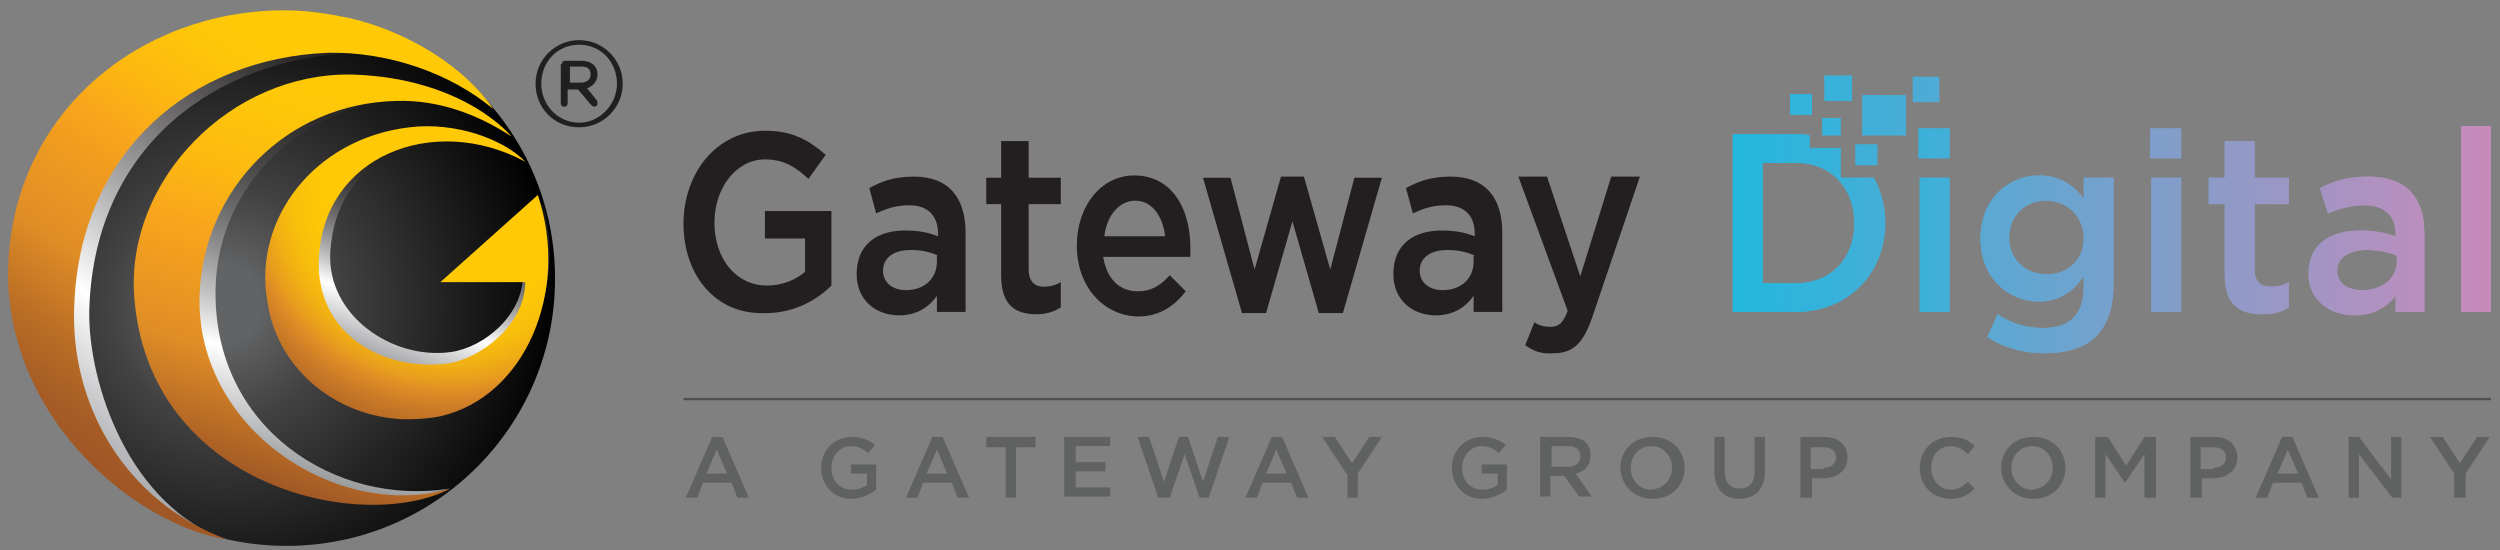 <svg width="218" height="48" viewBox="0 0 218 48" fill="none" xmlns="http://www.w3.org/2000/svg">
<rect x="0" y="0" width="218" height="48" fill="#808080" stroke="none"/>
<path d="M46.7 7.3C46.7 5.2 48.4 3.5 50.5 3.5C52.6 3.5 54.3 5.2 54.3 7.3C54.3 9.4 52.6 11.1 50.5 11.1C48.3 11.1 46.7 9.4 46.7 7.3ZM53.8 7.3C53.8 5.4 52.4 3.9 50.5 3.9C48.6 3.9 47.2 5.4 47.2 7.3C47.2 9.1 48.6 10.7 50.5 10.7C52.3 10.7 53.8 9.1 53.8 7.3ZM49 5.6C49 5.4 49.1 5.3 49.3 5.3H50.7C51.5 5.3 52.1 5.7 52.1 6.5C52.1 7.1 51.7 7.5 51.2 7.7L52 8.7C52.1 8.8 52.1 8.9 52.1 9C52.1 9.2 52 9.3 51.8 9.3C51.7 9.3 51.6 9.2 51.5 9.1L50.4 7.8H49.5V9C49.5 9.2 49.4 9.3 49.2 9.3C49 9.3 48.9 9.2 48.9 9V5.6H49ZM50.7 7.2C51.2 7.2 51.5 6.9 51.5 6.5C51.5 6 51.2 5.8 50.7 5.8H49.7V7.2H50.7Z" fill="#221F1F"/>
<path d="M48.4 24.3C48.4 37.2 37.9 47.6 25 47.6C12 47.6 1.6 37.2 1.6 24.3C1.6 11.4 12 1 25 1C37.9 1 48.4 11.4 48.4 24.3Z" fill="url(#paint0_radial_2_199)"/>
<mask id="mask0_2_199" style="mask-type:luminance" maskUnits="userSpaceOnUse" x="1" y="1" width="48" height="47">
<path d="M48.4 24.3C48.4 37.2 37.9 47.6 25 47.6C12 47.6 1.6 37.2 1.6 24.3C1.6 11.4 12 1 25 1C37.9 1 48.4 11.4 48.4 24.3Z" fill="white"/>
</mask>
<g mask="url(#mask0_2_199)">
<path d="M25 1C24.8 1 24.7 1 24.5 1C12.7 2.3 2.7 11.1 2.6 24.4C2.6 36.9 10.8 43.9 18 46.6C18.4 46.7 18.8 46.8 19.2 46.9C10.7 43.4 7.5 32.5 7.8 26.6C8.4 12.7 18.8 5 31.2 4.6C33.8 4.5 36.4 4.8 38.8 5.5C34.9 2.7 30.1 1 25 1Z" fill="url(#paint1_linear_2_199)"/>
</g>
<mask id="mask1_2_199" style="mask-type:luminance" maskUnits="userSpaceOnUse" x="1" y="1" width="48" height="47">
<path d="M48.4 24.3C48.4 37.2 37.9 47.6 25 47.6C12 47.6 1.6 37.2 1.6 24.3C1.6 11.4 12 1 25 1C37.9 1 48.4 11.4 48.4 24.3Z" fill="white"/>
</mask>
<g mask="url(#mask1_2_199)">
<path d="M18.8 25.1C19 16.1 26.4 8.9 36.4 8.4C40.2 8.2 13 5.1 13.1 24.2C13.1 42.1 30.7 45.6 39.2 42.6C29.4 44.2 18.5 37.4 18.8 25.1Z" fill="url(#paint2_linear_2_199)"/>
</g>
<mask id="mask2_2_199" style="mask-type:luminance" maskUnits="userSpaceOnUse" x="1" y="1" width="48" height="47">
<path d="M48.4 24.3C48.4 37.2 37.9 47.6 25 47.6C12 47.6 1.6 37.2 1.6 24.3C1.6 11.4 12 1 25 1C37.9 1 48.4 11.4 48.4 24.3Z" fill="white"/>
</mask>
<g mask="url(#mask2_2_199)">
<path d="M47.4 17.8L39.6 24H45.6C45.6 27.5 42.2 30.3 39.3 30.7C34.2 31.4 28.5 27.5 28.8 22C29.3 13.6 37.2 10.8 43.9 12.9C41.8 11.7 40.9 11.1 36.9 11.2C28.4 11.6 23.6 18.6 24.7 25.3C24.7 25.5 24.8 25.6 24.8 25.8C24.8 25.9 24.8 26 24.9 26.2C24.9 26.2 24.9 26.2 24.9 26.3V26.4C26.1 31.3 30.5 34.8 35.7 35.2C35.8 35.2 35.9 35.2 36 35.3C36 35.3 36 35.3 35.9 35.3C37.1 35.4 38.5 35.5 39.7 35C44.4 33.2 49.6 27.1 47.4 17.8Z" fill="url(#paint3_linear_2_199)"/>
</g>
<path d="M17.4 25.8C17.7 16.5 25 9 34.6 8.8C38.3 8.7 41.7 10 44.6 11.9C44.6 11.9 40.5 6.8 30.7 6.5C20.1 6.3 11 15.7 11.7 25.8C12.9 42.5 31.6 46.6 39.3 42.6C29.4 45.5 17.1 37.4 17.4 25.8Z" fill="url(#paint4_linear_2_199)"/>
<path d="M46.9 17L38.4 24.6H45.8C45.8 28.3 41.9 31.3 39 31.7C33.2 32.4 27.6 29 27.8 22.7C28.1 13.6 37.8 9.8 45.8 14.1C44 12.2 39.8 10.6 35.7 11.1C27.3 12.1 22.1 19.2 23.3 26.2L23.5 27.3C24.7 32.4 29.2 36 34.4 36.5C34.9 36.6 37 36.6 38.4 36.3C45.8 34.6 49.7 25.4 46.9 17Z" fill="url(#paint5_radial_2_199)"/>
<path d="M6.5 26.1C7.2 13.2 16.6 5.1 28.6 4.6C33.9 4.5 39.3 6.4 43 9.5C40.5 5.8 35.6 2.8 30.6 1.6C28.7 1.2 26.8 0.9 24.8 0.9C12.1 0.9 0.8 10 0.7 23.9C0.8 37 12.2 45.8 19.6 47C19.7 47 19.7 47 19.7 47C11.1 43.8 5.9 35.4 6.5 26.1Z" fill="url(#paint6_linear_2_199)"/>
<path d="M62.1 38.1H63L65.3 43.4H64.3L63.8 42.1H61.3L60.8 43.4H59.8L62.1 38.1ZM63.4 41.3L62.5 39.2L61.6 41.3H63.4Z" fill="#606161"/>
<path d="M71.6 40.8C71.6 39.3 72.7 38.1 74.3 38.1C75.2 38.1 75.8 38.4 76.3 38.8L75.7 39.5C75.3 39.2 74.9 38.9 74.2 38.9C73.2 38.9 72.5 39.8 72.5 40.8C72.5 41.9 73.2 42.7 74.3 42.7C74.8 42.7 75.3 42.5 75.6 42.3V41.3H74.2V40.5H76.4V42.7C75.9 43.1 75.1 43.5 74.2 43.5C72.7 43.5 71.6 42.3 71.6 40.8Z" fill="#606161"/>
<path d="M81.3 38.1H82.201L84.501 43.4H83.501L83.001 42.1H80.501L80.001 43.4H79.001L81.3 38.1ZM82.6 41.3L81.701 39.2L80.8 41.3H82.6Z" fill="#606161"/>
<path d="M87.6 39H86.001V38.1H90.3V39H88.6V43.4H87.701V39H87.6Z" fill="#606161"/>
<path d="M92.9 38.1H96.8V38.9H93.8V40.3H96.4V41.1H93.8V42.5H96.8V43.3H92.8V38.1H92.9Z" fill="#606161"/>
<path d="M99.2 38.1H100.2L101.5 42L102.8 38.1H103.6L104.9 42L106.2 38.1H107.2L105.4 43.4H104.6L103.3 39.6L102 43.4H101L99.2 38.1Z" fill="#606161"/>
<path d="M110.9 38.1H111.8L114.1 43.4H113.1L112.6 42.1H110.1L109.6 43.4H108.6L110.9 38.1ZM112.2 41.3L111.3 39.2L110.4 41.3H112.2Z" fill="#606161"/>
<path d="M117.4 41.3L115.3 38.1H116.4L117.9 40.4L119.4 38.1H120.5L118.4 41.3V43.4H117.5V41.3H117.4Z" fill="#606161"/>
<path d="M126.6 40.8C126.6 39.3 127.7 38.1 129.3 38.1C130.2 38.1 130.8 38.4 131.3 38.8L130.7 39.5C130.3 39.2 129.9 38.9 129.2 38.9C128.2 38.9 127.5 39.8 127.5 40.8C127.5 41.9 128.2 42.7 129.3 42.7C129.8 42.7 130.3 42.5 130.6 42.3V41.3H129.2V40.5H131.4V42.7C130.9 43.1 130.1 43.5 129.2 43.5C127.7 43.5 126.6 42.3 126.6 40.8Z" fill="#606161"/>
<path d="M134.4 38.1H136.8C137.5 38.1 138 38.3 138.3 38.6C138.6 38.9 138.7 39.3 138.7 39.7C138.7 40.6 138.2 41.1 137.4 41.3L138.8 43.3H137.7L136.4 41.5H135.2V43.3H134.3V38.1H134.4ZM136.7 40.7C137.4 40.7 137.8 40.4 137.8 39.8C137.8 39.2 137.4 38.9 136.7 38.9H135.3V40.7H136.7Z" fill="#606161"/>
<path d="M141.3 40.8C141.3 39.3 142.4 38.1 144.1 38.1C145.8 38.1 146.9 39.3 146.9 40.8C146.9 42.3 145.8 43.5 144.1 43.5C142.4 43.5 141.3 42.2 141.3 40.8ZM145.8 40.8C145.8 39.8 145.1 38.9 144 38.9C143 38.9 142.2 39.7 142.2 40.8C142.2 41.8 142.9 42.7 144 42.7C145.1 42.6 145.8 41.8 145.8 40.8Z" fill="#606161"/>
<path d="M149.5 41.1V38.1H150.4V41.1C150.4 42.1 150.9 42.6 151.7 42.6C152.5 42.6 153 42.1 153 41.1V38.1H153.9V41.1C153.9 42.7 153 43.5 151.6 43.5C150.4 43.5 149.5 42.7 149.5 41.1Z" fill="#606161"/>
<path d="M157 38.1H159.1C160.3 38.1 161.1 38.8 161.1 39.9C161.1 41.1 160.1 41.7 159 41.7H158V43.4H157V38.1ZM159 40.8C159.7 40.8 160.1 40.4 160.1 39.9C160.1 39.3 159.7 39 159 39H157.9V40.9H159V40.8Z" fill="#606161"/>
<path d="M167.4 40.8C167.4 39.3 168.5 38.1 170.1 38.1C171.1 38.1 171.7 38.4 172.2 38.9L171.6 39.6C171.2 39.2 170.7 38.9 170.1 38.9C169.1 38.9 168.4 39.7 168.4 40.8C168.4 41.8 169.1 42.7 170.1 42.7C170.7 42.7 171.2 42.4 171.6 42L172.2 42.6C171.6 43.2 171 43.5 170.1 43.5C168.5 43.5 167.4 42.3 167.4 40.8Z" fill="#606161"/>
<path d="M174.5 40.8C174.5 39.3 175.6 38.1 177.3 38.1C179 38.1 180.1 39.3 180.1 40.8C180.1 42.3 179 43.5 177.3 43.5C175.6 43.5 174.5 42.2 174.5 40.8ZM179 40.8C179 39.8 178.3 38.9 177.2 38.9C176.2 38.9 175.4 39.7 175.4 40.8C175.4 41.8 176.1 42.7 177.2 42.7C178.3 42.6 179 41.8 179 40.8Z" fill="#606161"/>
<path d="M182.8 38.1H183.8L185.4 40.6L187 38.1H188V43.4H187V39.6L185.3 42.1L183.6 39.6V43.4H182.7V38.1H182.8Z" fill="#606161"/>
<path d="M191 38.1H193.1C194.3 38.1 195.1 38.8 195.1 39.9C195.1 41.1 194.1 41.7 193 41.7H192V43.4H191V38.1ZM193 40.8C193.7 40.8 194.1 40.4 194.1 39.9C194.1 39.3 193.7 39 193 39H191.9V40.9H193V40.8Z" fill="#606161"/>
<path d="M199 38.1H199.9L202.2 43.4H201.2L200.7 42.1H198.2L197.7 43.4H196.7L199 38.1ZM200.4 41.3L199.5 39.2L198.6 41.3H200.4Z" fill="#606161"/>
<path d="M204.8 38.1H205.7L208.5 41.8V38.1H209.4V43.4H208.6L205.7 39.6V43.4H204.8V38.1Z" fill="#606161"/>
<path d="M214 41.3L211.9 38.1H213L214.5 40.4L216 38.1H217.1L215 41.3V43.4H214V41.3Z" fill="#606161"/>
<path d="M217.2 34.7H59.6V34.9H217.2V34.7Z" fill="#4F4F4F"/>
<path d="M59.6 19.5C59.6 15.1 62.5 11.4 66.7 11.4C69.1 11.4 70.5 12.2 72 13.5L70.5 15.6C69.4 14.6 68.4 13.9 66.7 13.9C64.2 13.9 62.3 16.4 62.3 19.4C62.3 22.6 64.2 24.9 66.9 24.9C68.2 24.9 69.4 24.4 70.2 23.7V20.8H66.7V18.4H72.5V24.9C71.2 26.2 69.2 27.3 66.8 27.3C62.4 27.5 59.6 24 59.6 19.5Z" fill="#231F20"/>
<path d="M81.7 27.2V25.8C81 26.8 79.9 27.5 78.4 27.5C76.4 27.5 74.7 26.2 74.7 23.9C74.7 21.3 76.5 20.1 78.9 20.1C80.2 20.1 81 20.3 81.8 20.6V20.4C81.8 18.8 80.9 17.9 79.3 17.9C78.1 17.9 77.3 18.2 76.4 18.6L75.8 16.4C76.9 15.8 78 15.4 79.7 15.4C82.7 15.4 84.2 17.2 84.2 20.3V27.2H81.7ZM81.8 22.3C81.2 22 80.4 21.8 79.4 21.8C77.9 21.8 77 22.5 77 23.6C77 24.7 77.9 25.3 79 25.3C80.6 25.3 81.7 24.3 81.7 22.8V22.3H81.8Z" fill="#231F20"/>
<path d="M87.3 24V17.8H86V15.5H87.3V12.3H89.7V15.5H92.5V17.8H89.7V23.5C89.7 24.5 90.2 25 91 25C91.5 25 92 24.9 92.5 24.6V26.8C91.9 27.2 91.2 27.4 90.4 27.4C88.5 27.4 87.3 26.6 87.3 24Z" fill="#231F20"/>
<path d="M93.9 21.4C93.9 18 96 15.3 98.9 15.3C102.2 15.3 103.8 18.2 103.8 21.6C103.8 21.8 103.8 22.1 103.8 22.4H96.2C96.5 24.3 97.6 25.4 99.2 25.4C100.4 25.4 101.2 24.9 102 24L103.4 25.4C102.4 26.7 101.1 27.6 99.2 27.6C96.2 27.5 93.9 25 93.9 21.4ZM101.6 20.6C101.4 18.9 100.5 17.5 99 17.5C97.6 17.5 96.5 18.8 96.3 20.6H101.6Z" fill="#231F20"/>
<path d="M104.9 15.5H107.3L109.4 23.5L111.7 15.4H113.7L116 23.5L118.1 15.5H120.5L117.1 27.3H115L112.7 19.3L110.4 27.3H108.3L104.9 15.5Z" fill="#231F20"/>
<path d="M128.5 27.2V25.8C127.8 26.8 126.7 27.5 125.2 27.5C123.2 27.5 121.5 26.2 121.5 23.9C121.5 21.3 123.3 20.1 125.7 20.1C127 20.1 127.8 20.3 128.6 20.6V20.4C128.6 18.8 127.7 17.9 126.1 17.9C124.9 17.9 124.1 18.2 123.2 18.6L122.6 16.4C123.7 15.8 124.8 15.4 126.5 15.4C129.5 15.4 131 17.2 131 20.3V27.2H128.5ZM128.6 22.3C128 22 127.2 21.8 126.2 21.8C124.7 21.8 123.8 22.5 123.8 23.6C123.8 24.7 124.7 25.3 125.8 25.3C127.4 25.3 128.5 24.3 128.5 22.8V22.3H128.6Z" fill="#231F20"/>
<path d="M133 30.1L133.8 28.1C134.2 28.4 134.7 28.5 135.2 28.5C135.9 28.5 136.3 28.2 136.7 27.1L132.4 15.4H134.9L137.8 24.1L140.5 15.4H143L138.9 27.5C138.1 29.9 137.2 30.8 135.5 30.8C134.4 30.9 133.7 30.6 133 30.1Z" fill="#231F20"/>
<path d="M167.3 11.2H170V13.8H167.3V11.2ZM167.4 15.5H170V27.2H167.4V15.5Z" fill="url(#paint7_linear_2_199)"/>
<path d="M173.3 29.4L174.2 27.4C175.4 28.2 176.6 28.6 178.2 28.6C180.5 28.6 181.7 27.4 181.7 25V24.1C180.8 25.4 179.6 26.3 177.8 26.3C175.2 26.3 172.7 24.3 172.7 20.8C172.7 17.3 175.2 15.3 177.8 15.3C179.7 15.3 180.8 16.2 181.7 17.3V15.5H184.3V24.8C184.3 26.8 183.8 28.2 182.9 29.2C181.9 30.3 180.3 30.8 178.3 30.8C176.4 30.8 174.7 30.3 173.3 29.4ZM181.7 20.8C181.7 18.8 180.2 17.5 178.4 17.5C176.6 17.5 175.2 18.8 175.2 20.7C175.2 22.6 176.6 23.9 178.4 23.9C180.2 24 181.7 22.7 181.7 20.8Z" fill="url(#paint8_linear_2_199)"/>
<path d="M187.5 11.2H190.2V13.8H187.5V11.2ZM187.6 15.5H190.2V27.2H187.6V15.5Z" fill="url(#paint9_linear_2_199)"/>
<path d="M194 24V17.8H192.6V15.5H194V12.3H196.6V15.5H199.6V17.8H196.6V23.5C196.6 24.5 197.1 25 198 25C198.6 25 199.1 24.9 199.6 24.6V26.8C199 27.2 198.3 27.4 197.3 27.4C195.3 27.4 194 26.6 194 24Z" fill="url(#paint10_linear_2_199)"/>
<path d="M208.9 27.2V25.8C208.1 26.8 207 27.5 205.3 27.5C203.2 27.5 201.3 26.2 201.3 23.9C201.3 21.3 203.2 20.1 205.8 20.1C207.1 20.1 208 20.3 208.9 20.6V20.4C208.9 18.8 207.9 17.9 206.2 17.9C205 17.9 204 18.2 203 18.6L202.3 16.4C203.5 15.8 204.7 15.4 206.5 15.4C209.8 15.4 211.4 17.2 211.4 20.3V27.2H208.9ZM209 22.3C208.3 22 207.4 21.8 206.4 21.8C204.8 21.8 203.8 22.5 203.8 23.6C203.8 24.7 204.7 25.3 206 25.3C207.7 25.3 209 24.3 209 22.8V22.3Z" fill="url(#paint11_linear_2_199)"/>
<path d="M214.6 11H217.2V27.2H214.6V11Z" fill="url(#paint12_linear_2_199)"/>
<path d="M160.5 15.5V12.9H157.8V11.8C157.4 11.7 157 11.7 156.6 11.7H151.1V27.2H156.6C161.2 27.2 164.4 23.8 164.4 19.4C164.4 18 164 16.6 163.4 15.5H160.5ZM161.7 19.5C161.7 22.5 159.7 24.7 156.6 24.7H153.7V14.2H156.6C159.7 14.2 161.7 16.4 161.7 19.5Z" fill="url(#paint13_linear_2_199)"/>
<path d="M169.1 6.7H166.8V8.9H169.1V6.7Z" fill="url(#paint14_linear_2_199)"/>
<path d="M161.5 6.6H159.1V8.8H161.5V6.6Z" fill="url(#paint15_linear_2_199)"/>
<path d="M158 8.2H156.1V10H158V8.2Z" fill="url(#paint16_linear_2_199)"/>
<path d="M160.5 10.3H158.9V11.8H160.5V10.3Z" fill="url(#paint17_linear_2_199)"/>
<path d="M163.7 12.6H161.8V14.4H163.7V12.6Z" fill="url(#paint18_linear_2_199)"/>
<path d="M166.2 8.3H162.4V11.8H166.2V8.3Z" fill="url(#paint19_linear_2_199)"/>
<path d="M167.3 11.2H170V13.8H167.3V11.2ZM167.4 15.5H170V27.2H167.4V15.5Z" fill="url(#paint20_linear_2_199)"/>
<path d="M173.3 29.4L174.2 27.4C175.4 28.2 176.6 28.6 178.2 28.6C180.5 28.6 181.7 27.4 181.7 25V24.1C180.8 25.4 179.6 26.3 177.8 26.3C175.2 26.3 172.7 24.3 172.7 20.8C172.7 17.3 175.2 15.3 177.8 15.3C179.7 15.3 180.8 16.2 181.7 17.3V15.5H184.3V24.8C184.3 26.8 183.8 28.2 182.9 29.2C181.9 30.3 180.3 30.8 178.3 30.8C176.4 30.8 174.7 30.3 173.3 29.4ZM181.7 20.8C181.7 18.8 180.2 17.5 178.4 17.5C176.6 17.5 175.2 18.8 175.2 20.7C175.2 22.6 176.6 23.9 178.4 23.9C180.2 24 181.7 22.7 181.7 20.8Z" fill="url(#paint21_linear_2_199)"/>
<path d="M187.5 11.2H190.2V13.8H187.5V11.2ZM187.6 15.5H190.2V27.2H187.6V15.5Z" fill="url(#paint22_linear_2_199)"/>
<path d="M194 24V17.8H192.6V15.5H194V12.3H196.6V15.5H199.6V17.8H196.6V23.5C196.6 24.5 197.1 25 198 25C198.6 25 199.1 24.9 199.6 24.6V26.8C199 27.2 198.3 27.4 197.3 27.4C195.3 27.4 194 26.6 194 24Z" fill="url(#paint23_linear_2_199)"/>
<path d="M208.9 27.2V25.8C208.1 26.8 207 27.5 205.3 27.5C203.2 27.5 201.3 26.2 201.3 23.9C201.3 21.3 203.2 20.1 205.8 20.1C207.1 20.1 208 20.3 208.9 20.6V20.4C208.9 18.8 207.9 17.9 206.2 17.9C205 17.9 204 18.2 203 18.6L202.3 16.4C203.5 15.8 204.7 15.4 206.5 15.4C209.8 15.4 211.4 17.2 211.4 20.3V27.2H208.9ZM209 22.3C208.3 22 207.4 21.8 206.4 21.8C204.8 21.8 203.8 22.5 203.8 23.6C203.8 24.7 204.7 25.3 206 25.3C207.7 25.3 209 24.3 209 22.8V22.3Z" fill="url(#paint24_linear_2_199)"/>
<path d="M214.6 11H217.2V27.2H214.6V11Z" fill="url(#paint25_linear_2_199)"/>
<path d="M160.5 15.5V12.9H157.8V11.8C157.4 11.7 157 11.7 156.6 11.7H151.1V27.2H156.6C161.2 27.2 164.4 23.8 164.4 19.4C164.4 18 164 16.6 163.4 15.5H160.5ZM161.7 19.5C161.7 22.5 159.7 24.7 156.6 24.7H153.7V14.2H156.6C159.7 14.2 161.7 16.4 161.7 19.5Z" fill="url(#paint26_linear_2_199)"/>
<path d="M169.1 6.7H166.8V8.9H169.1V6.7Z" fill="url(#paint27_linear_2_199)"/>
<path d="M161.5 6.6H159.1V8.8H161.5V6.6Z" fill="url(#paint28_linear_2_199)"/>
<path d="M158 8.2H156.1V10H158V8.2Z" fill="url(#paint29_linear_2_199)"/>
<path d="M160.5 10.3H158.9V11.8H160.5V10.3Z" fill="url(#paint30_linear_2_199)"/>
<path d="M163.7 12.6H161.8V14.4H163.7V12.6Z" fill="url(#paint31_linear_2_199)"/>
<path d="M166.2 8.3H162.4V11.8H166.2V8.3Z" fill="url(#paint32_linear_2_199)"/>
<defs>
<radialGradient id="paint0_radial_2_199" cx="0" cy="0" r="1" gradientUnits="userSpaceOnUse" gradientTransform="translate(19.441 26.507) scale(29.126 29.126)">
<stop offset="0.114" stop-color="#616364"/>
<stop offset="0.152" stop-color="#5C5D5E"/>
<stop offset="0.344" stop-color="#434243"/>
<stop offset="1" stop-color="#010101"/>
</radialGradient>
<linearGradient id="paint1_linear_2_199" x1="33.045" y1="1.35" x2="5.81" y2="38.836" gradientUnits="userSpaceOnUse">
<stop offset="0.103" stop-color="#221F1F"/>
<stop offset="0.164" stop-color="#2D2A2A"/>
<stop offset="0.27" stop-color="#494747"/>
<stop offset="0.409" stop-color="#777575"/>
<stop offset="0.576" stop-color="#B7B6B6"/>
<stop offset="0.745" stop-color="white"/>
<stop offset="1" stop-color="#A6A7AA"/>
</linearGradient>
<linearGradient id="paint2_linear_2_199" x1="32.719" y1="6.878" x2="23.774" y2="41.536" gradientUnits="userSpaceOnUse">
<stop stop-color="#221F1F"/>
<stop offset="0.084" stop-color="#272424"/>
<stop offset="0.18" stop-color="#343232"/>
<stop offset="0.282" stop-color="#4B4848"/>
<stop offset="0.388" stop-color="#6A6868"/>
<stop offset="0.498" stop-color="#939292"/>
<stop offset="0.61" stop-color="#C5C4C4"/>
<stop offset="0.722" stop-color="white"/>
<stop offset="1" stop-color="#919395"/>
</linearGradient>
<linearGradient id="paint3_linear_2_199" x1="40.798" y1="10.902" x2="32.539" y2="32.976" gradientUnits="userSpaceOnUse">
<stop offset="0.194" stop-color="#221F1F"/>
<stop offset="0.255" stop-color="#272424"/>
<stop offset="0.326" stop-color="#353232"/>
<stop offset="0.403" stop-color="#4C4949"/>
<stop offset="0.482" stop-color="#6C6A6A"/>
<stop offset="0.565" stop-color="#969494"/>
<stop offset="0.648" stop-color="#C8C7C7"/>
<stop offset="0.729" stop-color="white"/>
<stop offset="0.941" stop-color="#9B9C9F"/>
</linearGradient>
<linearGradient id="paint4_linear_2_199" x1="33.742" y1="6.891" x2="22.288" y2="42.24" gradientUnits="userSpaceOnUse">
<stop stop-color="#FFCA05"/>
<stop offset="0.151" stop-color="#FEC608"/>
<stop offset="0.313" stop-color="#FCB910"/>
<stop offset="0.469" stop-color="#F8A51C"/>
<stop offset="0.731" stop-color="#DF8D26"/>
<stop offset="1" stop-color="#9F5625"/>
</linearGradient>
<radialGradient id="paint5_radial_2_199" cx="0" cy="0" r="1" gradientUnits="userSpaceOnUse" gradientTransform="translate(39.211 16.345) scale(28.45 28.45)">
<stop offset="0.298" stop-color="#FFCA05"/>
<stop offset="0.411" stop-color="#FEC706"/>
<stop offset="0.483" stop-color="#F9BF0B"/>
<stop offset="0.544" stop-color="#F1B013"/>
<stop offset="0.599" stop-color="#E69B1E"/>
<stop offset="0.627" stop-color="#DF8D26"/>
<stop offset="0.677" stop-color="#CC7C26"/>
<stop offset="0.755" stop-color="#B36725"/>
<stop offset="0.828" stop-color="#A45A25"/>
<stop offset="0.887" stop-color="#9F5625"/>
</radialGradient>
<linearGradient id="paint6_linear_2_199" x1="28.462" y1="4.606" x2="5.344" y2="39.326" gradientUnits="userSpaceOnUse">
<stop stop-color="#FFCA05"/>
<stop offset="0.123" stop-color="#FEC608"/>
<stop offset="0.257" stop-color="#FCB810"/>
<stop offset="0.383" stop-color="#F8A51C"/>
<stop offset="0.455" stop-color="#F09D1F"/>
<stop offset="0.639" stop-color="#DF8D26"/>
<stop offset="0.649" stop-color="#DC8B26"/>
<stop offset="0.796" stop-color="#BB6E25"/>
<stop offset="0.919" stop-color="#A65C25"/>
<stop offset="1" stop-color="#9F5625"/>
</linearGradient>
<linearGradient id="paint7_linear_2_199" x1="152.715" y1="19.203" x2="222.175" y2="19.203" gradientUnits="userSpaceOnUse">
<stop stop-color="#0EBDE3"/>
<stop offset="1" stop-color="#E383B5"/>
</linearGradient>
<linearGradient id="paint8_linear_2_199" x1="143.073" y1="23.053" x2="227.57" y2="23.053" gradientUnits="userSpaceOnUse">
<stop stop-color="#0EBDE3"/>
<stop offset="1" stop-color="#E383B5"/>
</linearGradient>
<linearGradient id="paint9_linear_2_199" x1="143.073" y1="19.203" x2="227.57" y2="19.203" gradientUnits="userSpaceOnUse">
<stop stop-color="#0EBDE3"/>
<stop offset="1" stop-color="#E383B5"/>
</linearGradient>
<linearGradient id="paint10_linear_2_199" x1="143.073" y1="19.869" x2="227.57" y2="19.869" gradientUnits="userSpaceOnUse">
<stop stop-color="#0EBDE3"/>
<stop offset="1" stop-color="#E383B5"/>
</linearGradient>
<linearGradient id="paint11_linear_2_199" x1="143.074" y1="21.411" x2="227.57" y2="21.411" gradientUnits="userSpaceOnUse">
<stop stop-color="#0EBDE3"/>
<stop offset="1" stop-color="#E383B5"/>
</linearGradient>
<linearGradient id="paint12_linear_2_199" x1="143.074" y1="19.137" x2="227.57" y2="19.137" gradientUnits="userSpaceOnUse">
<stop stop-color="#0EBDE3"/>
<stop offset="1" stop-color="#E383B5"/>
</linearGradient>
<linearGradient id="paint13_linear_2_199" x1="143.073" y1="19.47" x2="227.57" y2="19.47" gradientUnits="userSpaceOnUse">
<stop stop-color="#0EBDE3"/>
<stop offset="1" stop-color="#E383B5"/>
</linearGradient>
<linearGradient id="paint14_linear_2_199" x1="143.074" y1="7.822" x2="227.57" y2="7.822" gradientUnits="userSpaceOnUse">
<stop stop-color="#0EBDE3"/>
<stop offset="1" stop-color="#E383B5"/>
</linearGradient>
<linearGradient id="paint15_linear_2_199" x1="143.073" y1="7.724" x2="227.57" y2="7.724" gradientUnits="userSpaceOnUse">
<stop stop-color="#0EBDE3"/>
<stop offset="1" stop-color="#E383B5"/>
</linearGradient>
<linearGradient id="paint16_linear_2_199" x1="143.073" y1="9.119" x2="227.57" y2="9.119" gradientUnits="userSpaceOnUse">
<stop stop-color="#0EBDE3"/>
<stop offset="1" stop-color="#E383B5"/>
</linearGradient>
<linearGradient id="paint17_linear_2_199" x1="143.073" y1="11.022" x2="227.57" y2="11.022" gradientUnits="userSpaceOnUse">
<stop stop-color="#0EBDE3"/>
<stop offset="1" stop-color="#E383B5"/>
</linearGradient>
<linearGradient id="paint18_linear_2_199" x1="143.074" y1="13.484" x2="227.57" y2="13.484" gradientUnits="userSpaceOnUse">
<stop stop-color="#0EBDE3"/>
<stop offset="1" stop-color="#E383B5"/>
</linearGradient>
<linearGradient id="paint19_linear_2_199" x1="143.073" y1="10.054" x2="227.57" y2="10.054" gradientUnits="userSpaceOnUse">
<stop stop-color="#0EBDE3"/>
<stop offset="1" stop-color="#E383B5"/>
</linearGradient>
<linearGradient id="paint20_linear_2_199" x1="152.715" y1="19.203" x2="222.175" y2="19.203" gradientUnits="userSpaceOnUse">
<stop stop-color="#0EBDE3"/>
<stop offset="1" stop-color="#E383B5"/>
</linearGradient>
<linearGradient id="paint21_linear_2_199" x1="143.073" y1="23.053" x2="227.57" y2="23.053" gradientUnits="userSpaceOnUse">
<stop stop-color="#0EBDE3"/>
<stop offset="1" stop-color="#E383B5"/>
</linearGradient>
<linearGradient id="paint22_linear_2_199" x1="143.073" y1="19.203" x2="227.57" y2="19.203" gradientUnits="userSpaceOnUse">
<stop stop-color="#0EBDE3"/>
<stop offset="1" stop-color="#E383B5"/>
</linearGradient>
<linearGradient id="paint23_linear_2_199" x1="143.073" y1="19.869" x2="227.57" y2="19.869" gradientUnits="userSpaceOnUse">
<stop stop-color="#0EBDE3"/>
<stop offset="1" stop-color="#E383B5"/>
</linearGradient>
<linearGradient id="paint24_linear_2_199" x1="143.074" y1="21.411" x2="227.57" y2="21.411" gradientUnits="userSpaceOnUse">
<stop stop-color="#0EBDE3"/>
<stop offset="1" stop-color="#E383B5"/>
</linearGradient>
<linearGradient id="paint25_linear_2_199" x1="143.074" y1="19.137" x2="227.57" y2="19.137" gradientUnits="userSpaceOnUse">
<stop stop-color="#0EBDE3"/>
<stop offset="1" stop-color="#E383B5"/>
</linearGradient>
<linearGradient id="paint26_linear_2_199" x1="143.073" y1="19.47" x2="227.57" y2="19.47" gradientUnits="userSpaceOnUse">
<stop stop-color="#0EBDE3"/>
<stop offset="1" stop-color="#E383B5"/>
</linearGradient>
<linearGradient id="paint27_linear_2_199" x1="143.074" y1="7.822" x2="227.57" y2="7.822" gradientUnits="userSpaceOnUse">
<stop stop-color="#0EBDE3"/>
<stop offset="1" stop-color="#E383B5"/>
</linearGradient>
<linearGradient id="paint28_linear_2_199" x1="143.073" y1="7.724" x2="227.57" y2="7.724" gradientUnits="userSpaceOnUse">
<stop stop-color="#0EBDE3"/>
<stop offset="1" stop-color="#E383B5"/>
</linearGradient>
<linearGradient id="paint29_linear_2_199" x1="143.073" y1="9.119" x2="227.57" y2="9.119" gradientUnits="userSpaceOnUse">
<stop stop-color="#0EBDE3"/>
<stop offset="1" stop-color="#E383B5"/>
</linearGradient>
<linearGradient id="paint30_linear_2_199" x1="143.073" y1="11.022" x2="227.57" y2="11.022" gradientUnits="userSpaceOnUse">
<stop stop-color="#0EBDE3"/>
<stop offset="1" stop-color="#E383B5"/>
</linearGradient>
<linearGradient id="paint31_linear_2_199" x1="143.074" y1="13.484" x2="227.57" y2="13.484" gradientUnits="userSpaceOnUse">
<stop stop-color="#0EBDE3"/>
<stop offset="1" stop-color="#E383B5"/>
</linearGradient>
<linearGradient id="paint32_linear_2_199" x1="143.073" y1="10.054" x2="227.57" y2="10.054" gradientUnits="userSpaceOnUse">
<stop stop-color="#0EBDE3"/>
<stop offset="1" stop-color="#E383B5"/>
</linearGradient>
</defs>
</svg>
